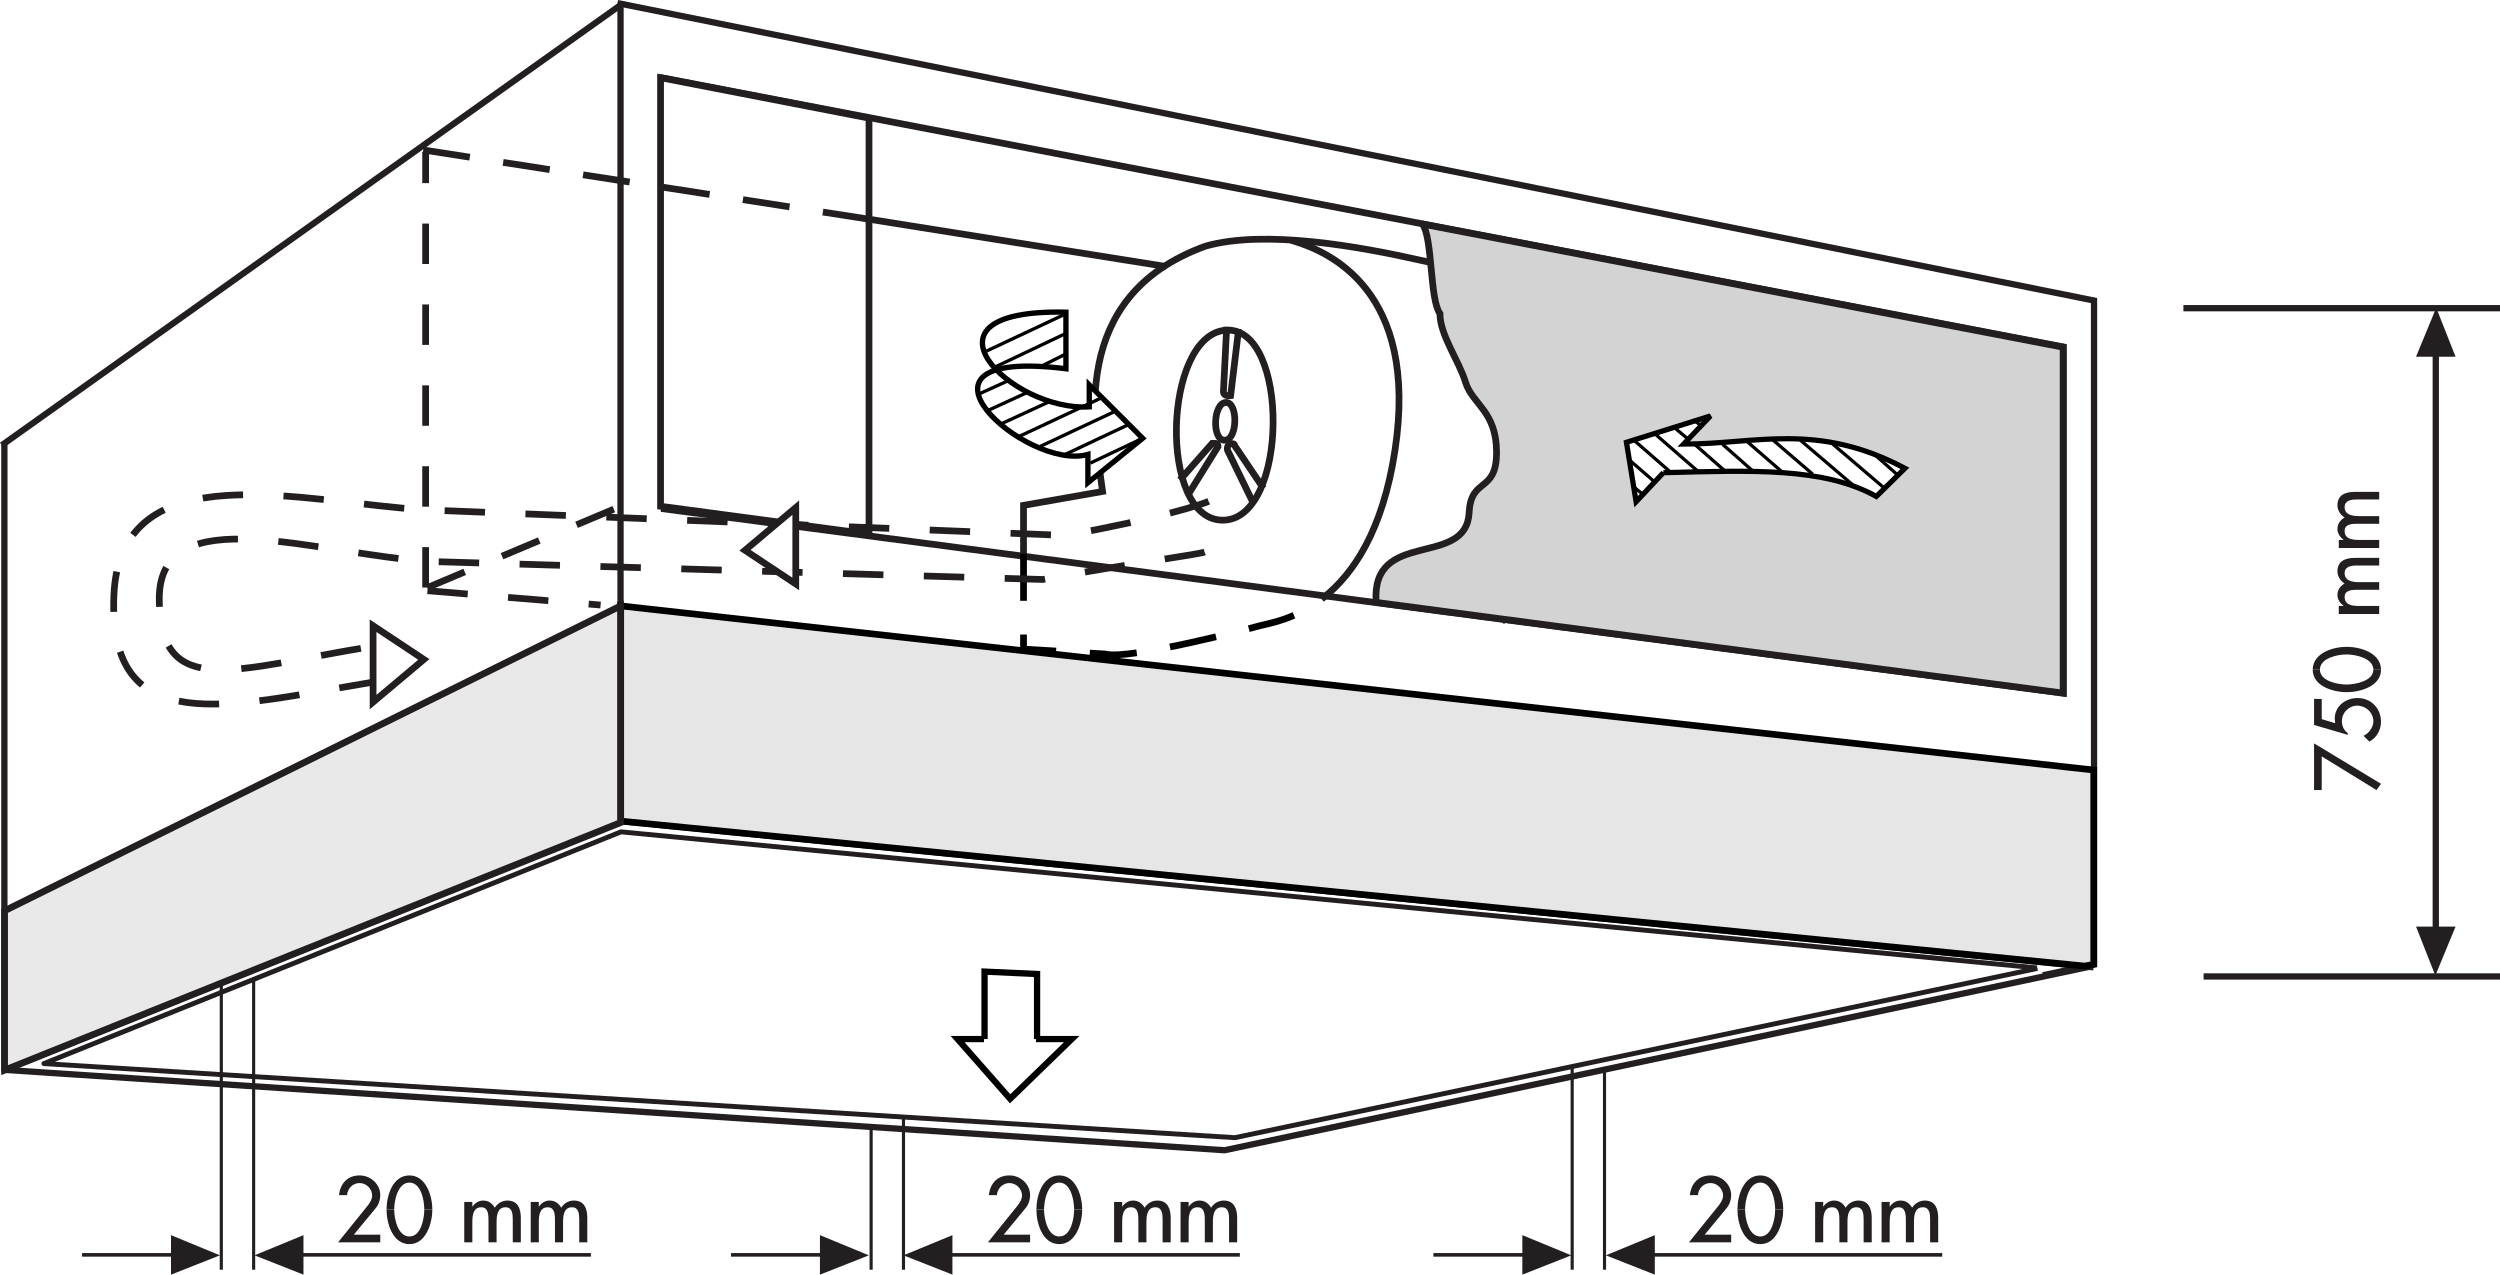 <?xml version="1.0" encoding="UTF-8" standalone="no"?>
<svg xmlns:inkscape="http://www.inkscape.org/namespaces/inkscape" xmlns:sodipodi="http://sodipodi.sourceforge.net/DTD/sodipodi-0.dtd" xmlns="http://www.w3.org/2000/svg" xmlns:svg="http://www.w3.org/2000/svg" width="400.804" height="204.355" viewBox="0 0 400.804 204.355" version="1.1" id="svg50535">
  <defs id="defs50539"></defs>
  <rect style="fill:#ffffff;stroke-width:0.669" id="rect1368" width="400.804" height="204.355" x="0" y="0"></rect>
  <path fill="none" stroke-width="1.008" stroke-linecap="square" stroke-linejoin="miter" stroke="#231f20" stroke-opacity="1" stroke-miterlimit="4" d="M 99.558,131.637 335.14,155.035" id="path50271"></path>
  <path fill="none" stroke-width="1.008" stroke-linecap="square" stroke-linejoin="miter" stroke="#231f20" stroke-opacity="1" stroke-miterlimit="4" d="M 99.484,0.812 0.703,71.082" id="path50273"></path>
  <path fill="none" stroke-width="1.008" stroke-linecap="square" stroke-linejoin="miter" stroke="#231f20" stroke-opacity="1" stroke-miterlimit="4" d="M 99.484,0.594 335.718,48.187 V 154.601 l -7.703,1.656" id="path50275"></path>
  <path fill="none" stroke-width="1.008" stroke-linecap="butt" stroke-linejoin="round" stroke="#231f20" stroke-opacity="1" stroke-miterlimit="4" d="M 335.429,154.89 196.324,184.41 0.703,171.523 99.558,131.777" id="path50277"></path>
  <path fill="none" stroke-width="0.791" stroke-linecap="butt" stroke-linejoin="round" stroke="#231f20" stroke-opacity="1" stroke-miterlimit="4" d="M 326.644,155.25 197.98,182.394 7.039,170.515 99.558,133.363 326.574,155.18" id="path50279"></path>
  <path fill="none" stroke-width="1.008" stroke-linecap="butt" stroke-linejoin="miter" stroke="#231f20" stroke-opacity="1" stroke-miterlimit="4" d="M 353.285,156.547 H 400.804" id="path50281"></path>
  <path fill="none" stroke-width="1.008" stroke-linecap="butt" stroke-linejoin="miter" stroke="#231f20" stroke-opacity="1" stroke-miterlimit="4" d="M 350.047,49.41 H 400.804" id="path50283"></path>
  <path fill="none" stroke-width="1.008" stroke-linecap="butt" stroke-linejoin="miter" stroke="#231f20" stroke-opacity="1" stroke-miterlimit="4" d="M 0.703,70.867 V 171.453" id="path50285"></path>
  <path fill="none" stroke-width="1.008" stroke-linecap="butt" stroke-linejoin="miter" stroke="#231f20" stroke-opacity="1" stroke-miterlimit="4" d="M 99.484,0.738 V 131.562" id="path50287"></path>
  <path fill-rule="nonzero" fill="#231f20" fill-opacity="1" d="m 372.222,121.265 8.781,5.402 0.723,-1.008 -10.73,-6.48 v 7.488 h 1.227 v -5.402" id="path50289"></path>
  <path fill-rule="nonzero" fill="#231f20" fill-opacity="1" d="m 372.222,112.051 h -1.227 v 4.176 l 5.402,1.586 v -0.289 c -0.648,-0.434 -0.938,-1.152 -0.938,-1.945 0,-1.293 1.082,-2.445 2.449,-2.445 1.367,0 2.59,1.078 2.59,2.52 0,0.934 -0.719,1.941 -1.582,2.305 l 0.938,0.934 c 1.148,-0.574 1.871,-1.871 1.871,-3.168 0,-2.16 -1.586,-3.816 -3.746,-3.816 -1.941,0 -3.672,1.297 -3.672,3.312 l 0.074,0.719 -2.16,-0.645 v -3.242" id="path50291"></path>
  <path fill-rule="nonzero" fill="#231f20" fill-opacity="1" d="m 370.781,107.301 c 0.074,-2.664 3.312,-3.602 5.473,-3.602 2.09,0 5.398,0.938 5.473,3.602 h -1.227 c -0.07,-1.801 -2.879,-2.379 -4.316,-2.379 -1.441,0 -4.18,0.578 -4.25,2.379 h -1.152" id="path50293"></path>
  <path fill-rule="nonzero" fill="#231f20" fill-opacity="1" d="m 370.781,107.301 v 0.07 c 0,2.664 3.312,3.602 5.473,3.602 2.09,0 5.473,-0.938 5.473,-3.602 v -0.07 h -1.227 v 0.07 c 0,1.801 -2.879,2.375 -4.316,2.375 -1.441,0 -4.25,-0.574 -4.25,-2.375 v -0.07 h -1.152" id="path50295"></path>
  <path fill-rule="nonzero" fill="#231f20" fill-opacity="1" d="m 374.957,97.148 v 1.293 h 6.48 V 97.148 h -3.168 c -1.008,0 -2.375,-0.074 -2.375,-1.441 0,-1.152 1.297,-1.152 2.086,-1.152 h 3.457 v -1.223 h -3.168 c -1.008,0 -2.375,-0.145 -2.375,-1.441 0,-1.078 1.078,-1.223 1.871,-1.223 h 3.672 v -1.227 h -3.887 c -1.441,0 -2.809,0.434 -2.809,2.16 0,0.793 0.504,1.586 1.152,1.945 -0.723,0.434 -1.152,1.008 -1.152,1.871 0,0.723 0.504,1.371 1.008,1.73 h -0.793" id="path50297"></path>
  <path fill-rule="nonzero" fill="#231f20" fill-opacity="1" d="m 374.957,86.562 v 1.297 h 6.48 v -1.297 h -3.168 c -1.008,0 -2.375,-0.07 -2.375,-1.438 0,-1.152 1.297,-1.152 2.086,-1.152 h 3.457 v -1.227 h -3.168 c -1.008,0 -2.375,-0.145 -2.375,-1.438 0,-1.082 1.078,-1.227 1.871,-1.227 h 3.672 v -1.223 h -3.887 c -1.441,0 -2.809,0.434 -2.809,2.16 0,0.793 0.504,1.582 1.152,1.945 -0.723,0.43 -1.152,1.008 -1.152,1.871 0,0.719 0.504,1.367 1.008,1.727 h -0.793" id="path50299"></path>
  <path fill-rule="nonzero" fill="#231f20" fill-opacity="1" d="m 56.718,197.949 3.457,-4.18 c 0.5,-0.574 0.789,-1.367 0.789,-2.16 0,-1.797 -1.582,-3.164 -3.312,-3.164 -1.941,0 -3.094,1.293 -3.309,3.164 h 1.297 c 0.07,-1.078 0.934,-1.941 2.012,-1.941 1.082,0 2.016,0.934 2.016,2.016 0,0.648 -0.504,1.367 -0.934,1.871 l -4.535,5.617 h 6.766 v -1.223 h -4.246" id="path50301"></path>
  <path fill-rule="nonzero" fill="#231f20" fill-opacity="1" d="m 61.972,193.914 c 0,-2.16 0.938,-5.469 3.672,-5.469 2.664,0 3.672,3.309 3.672,5.469 H 68.023 c 0,-1.438 -0.504,-4.32 -2.379,-4.32 -1.871,0 -2.445,2.883 -2.445,4.32 h -1.227" id="path50303"></path>
  <path fill-rule="nonzero" fill="#231f20" fill-opacity="1" d="m 61.972,193.914 c 0,2.16 0.938,5.547 3.672,5.547 2.664,0 3.672,-3.387 3.672,-5.547 H 68.023 c 0,1.441 -0.504,4.32 -2.379,4.32 -1.871,0 -2.445,-2.879 -2.445,-4.32 h -1.227" id="path50305"></path>
  <path fill-rule="nonzero" fill="#231f20" fill-opacity="1" d="M 75.726,192.691 H 74.429 v 6.48 h 1.297 v -3.168 c 0,-1.008 0.07,-2.449 1.438,-2.449 1.152,0 1.152,1.297 1.152,2.16 v 3.457 h 1.297 v -3.168 c 0,-1.008 0.074,-2.449 1.441,-2.449 1.078,0 1.152,1.082 1.152,1.945 v 3.672 h 1.293 v -3.891 c 0,-1.438 -0.43,-2.805 -2.156,-2.805 -0.793,0 -1.586,0.43 -2.02,1.152 -0.43,-0.723 -1.008,-1.152 -1.871,-1.152 -0.719,0 -1.367,0.43 -1.727,1.008 v -0.793" id="path50307"></path>
  <path fill-rule="nonzero" fill="#231f20" fill-opacity="1" d="M 86.383,192.691 H 85.086 v 6.48 h 1.297 v -3.168 c 0,-1.008 0.07,-2.449 1.438,-2.449 1.152,0 1.152,1.297 1.152,2.16 v 3.457 h 1.297 v -3.168 c 0,-1.008 0.074,-2.449 1.441,-2.449 1.078,0 1.152,1.082 1.152,1.945 v 3.672 h 1.293 v -3.891 c 0,-1.438 -0.43,-2.805 -2.16,-2.805 -0.789,0 -1.582,0.43 -2.016,1.152 -0.43,-0.723 -1.008,-1.152 -1.871,-1.152 -0.719,0 -1.367,0.43 -1.727,1.008 v -0.793" id="path50309"></path>
  <path fill-rule="nonzero" fill="#231f20" fill-opacity="1" d="m 160.902,197.949 3.457,-4.18 c 0.504,-0.574 0.789,-1.367 0.789,-2.16 0,-1.797 -1.582,-3.164 -3.312,-3.164 -1.941,0 -3.094,1.293 -3.309,3.164 h 1.293 c 0.074,-1.078 0.938,-1.941 2.016,-1.941 1.082,0 2.02,0.934 2.02,2.016 0,0.648 -0.504,1.367 -0.938,1.871 l -4.535,5.617 h 6.766 v -1.223 h -4.246" id="path50311"></path>
  <path fill-rule="nonzero" fill="#231f20" fill-opacity="1" d="m 166.156,193.914 c 0,-2.16 0.938,-5.469 3.672,-5.469 2.664,0 3.676,3.309 3.676,5.469 h -1.297 c 0,-1.438 -0.504,-4.32 -2.379,-4.32 -1.871,0 -2.445,2.883 -2.445,4.32 h -1.227" id="path50313"></path>
  <path fill-rule="nonzero" fill="#231f20" fill-opacity="1" d="m 166.156,193.914 c 0,2.16 0.938,5.547 3.672,5.547 2.664,0 3.676,-3.387 3.676,-5.547 h -1.297 c 0,1.441 -0.504,4.32 -2.379,4.32 -1.871,0 -2.445,-2.879 -2.445,-4.32 h -1.227" id="path50315"></path>
  <path fill-rule="nonzero" fill="#231f20" fill-opacity="1" d="m 179.91,192.691 h -1.297 v 6.48 h 1.297 v -3.168 c 0,-1.008 0.07,-2.449 1.441,-2.449 1.152,0 1.152,1.297 1.152,2.16 v 3.457 h 1.293 v -3.168 c 0,-1.008 0.074,-2.449 1.441,-2.449 1.078,0 1.152,1.082 1.152,1.945 v 3.672 h 1.297 v -3.891 c 0,-1.438 -0.434,-2.805 -2.16,-2.805 -0.793,0 -1.586,0.43 -2.016,1.152 -0.434,-0.723 -1.008,-1.152 -1.875,-1.152 -0.719,0 -1.367,0.43 -1.727,1.008 v -0.793" id="path50317"></path>
  <path fill-rule="nonzero" fill="#231f20" fill-opacity="1" d="m 190.566,192.691 h -1.297 v 6.48 h 1.297 v -3.168 c 0,-1.008 0.07,-2.449 1.438,-2.449 1.152,0 1.152,1.297 1.152,2.16 v 3.457 h 1.297 v -3.168 c 0,-1.008 0.074,-2.449 1.441,-2.449 1.078,0 1.152,1.082 1.152,1.945 v 3.672 h 1.297 v -3.891 c 0,-1.438 -0.434,-2.805 -2.16,-2.805 -0.793,0 -1.586,0.43 -2.02,1.152 -0.43,-0.723 -1.008,-1.152 -1.871,-1.152 -0.719,0 -1.367,0.43 -1.727,1.008 v -0.793" id="path50319"></path>
  <path fill-rule="nonzero" fill="#231f20" fill-opacity="1" d="m 273.293,197.949 3.457,-4.18 c 0.504,-0.574 0.793,-1.367 0.793,-2.16 0,-1.797 -1.586,-3.164 -3.312,-3.164 -1.945,0 -3.098,1.293 -3.312,3.164 h 1.297 c 0.07,-1.078 0.934,-1.941 2.016,-1.941 1.078,0 2.016,0.934 2.016,2.016 0,0.648 -0.504,1.367 -0.938,1.871 l -4.535,5.617 h 6.77 v -1.223 h -4.25" id="path50321"></path>
  <path fill-rule="nonzero" fill="#231f20" fill-opacity="1" d="m 278.55,193.914 c 0,-2.16 0.934,-5.469 3.672,-5.469 2.664,0 3.672,3.309 3.672,5.469 h -1.297 c 0,-1.438 -0.504,-4.32 -2.375,-4.32 -1.871,0 -2.449,2.883 -2.449,4.32 h -1.223" id="path50323"></path>
  <path fill-rule="nonzero" fill="#231f20" fill-opacity="1" d="m 278.55,193.914 c 0,2.16 0.934,5.547 3.672,5.547 2.664,0 3.672,-3.387 3.672,-5.547 h -1.297 c 0,1.441 -0.504,4.32 -2.375,4.32 -1.871,0 -2.449,-2.879 -2.449,-4.32 h -1.223" id="path50325"></path>
  <path fill-rule="nonzero" fill="#231f20" fill-opacity="1" d="m 292.3,192.691 h -1.297 v 6.48 h 1.297 v -3.168 c 0,-1.008 0.074,-2.449 1.441,-2.449 1.152,0 1.152,1.297 1.152,2.16 v 3.457 h 1.297 v -3.168 c 0,-1.008 0.07,-2.449 1.438,-2.449 1.082,0 1.152,1.082 1.152,1.945 v 3.672 h 1.297 v -3.891 c 0,-1.438 -0.434,-2.805 -2.16,-2.805 -0.793,0 -1.586,0.43 -2.016,1.152 -0.434,-0.723 -1.008,-1.152 -1.871,-1.152 -0.723,0 -1.371,0.43 -1.73,1.008 v -0.793" id="path50327"></path>
  <path fill-rule="nonzero" fill="#231f20" fill-opacity="1" d="m 302.957,192.691 h -1.297 v 6.48 h 1.297 v -3.168 c 0,-1.008 0.074,-2.449 1.441,-2.449 1.152,0 1.152,1.297 1.152,2.16 v 3.457 h 1.297 v -3.168 c 0,-1.008 0.07,-2.449 1.438,-2.449 1.082,0 1.152,1.082 1.152,1.945 v 3.672 h 1.297 v -3.891 c 0,-1.438 -0.434,-2.805 -2.16,-2.805 -0.793,0 -1.586,0.43 -2.016,1.152 -0.434,-0.723 -1.008,-1.152 -1.871,-1.152 -0.723,0 -1.371,0.43 -1.73,1.008 v -0.793" id="path50329"></path>
  <path fill="none" stroke-width="0.504" stroke-linecap="butt" stroke-linejoin="miter" stroke="#231f20" stroke-opacity="1" stroke-miterlimit="4" d="m 40.664,157.125 v 46.438" id="path50331"></path>
  <path fill="none" stroke-width="0.504" stroke-linecap="butt" stroke-linejoin="miter" stroke="#231f20" stroke-opacity="1" stroke-miterlimit="4" d="m 144.847,179.012 v 24.551" id="path50333"></path>
  <path fill="none" stroke-width="0.504" stroke-linecap="butt" stroke-linejoin="miter" stroke="#231f20" stroke-opacity="1" stroke-miterlimit="4" d="m 257.238,171.379 v 32.184" id="path50335"></path>
  <path fill="none" stroke-width="0.504" stroke-linecap="butt" stroke-linejoin="miter" stroke="#231f20" stroke-opacity="1" stroke-miterlimit="4" d="m 35.48,157.555 v 46.008" id="path50337"></path>
  <path fill="none" stroke-width="0.504" stroke-linecap="butt" stroke-linejoin="miter" stroke="#231f20" stroke-opacity="1" stroke-miterlimit="4" d="m 139.66,180.738 v 22.824" id="path50339"></path>
  <path fill="none" stroke-width="0.504" stroke-linecap="butt" stroke-linejoin="miter" stroke="#231f20" stroke-opacity="1" stroke-miterlimit="4" d="m 252.054,171.019 v 32.543" id="path50341"></path>
  <path fill-rule="nonzero" fill="#231f20" fill-opacity="1" d="M 27.414,200.898 H 13.156 v 0.578 h 14.258 v 2.879 l 7.848,-3.098 -7.848,-3.238 v 2.879" id="path50343"></path>
  <path fill-rule="nonzero" fill="#231f20" fill-opacity="1" d="m 131.453,200.898 h -14.254 v 0.578 h 14.254 v 2.879 l 7.848,-3.098 -7.848,-3.238 v 2.879" id="path50345"></path>
  <path fill-rule="nonzero" fill="#231f20" fill-opacity="1" d="m 244.062,200.898 h -14.258 v 0.578 h 14.258 v 2.879 l 7.848,-3.098 -7.848,-3.238 v 2.879" id="path50347"></path>
  <path fill-rule="nonzero" fill="#231f20" fill-opacity="1" d="m 48.652,200.898 h 46.082 v 0.578 H 48.652 v 2.879 l -7.848,-3.098 7.848,-3.238 v 2.879" id="path50349"></path>
  <path fill-rule="nonzero" fill="#231f20" fill-opacity="1" d="m 152.695,200.898 h 46.078 v 0.578 h -46.078 v 2.879 l -7.848,-3.098 7.848,-3.238 v 2.879" id="path50351"></path>
  <path fill-rule="nonzero" fill="#231f20" fill-opacity="1" d="m 265.3,200.898 h 46.082 v 0.578 h -46.082 v 2.879 l -7.848,-3.098 7.848,-3.238 v 2.879" id="path50353"></path>
  <path fill-rule="nonzero" fill="#231f20" fill-opacity="1" d="M 391.015,148.555 V 57.187 h 2.664 l -3.098,-7.848 -3.238,7.848 h 2.66 v 91.367 h -2.66 l 3.094,7.848 3.242,-7.848 h -2.664" id="path50355"></path>
  <path fill-rule="nonzero" fill="#ffffff" fill-opacity="1" stroke-width="1.008" stroke-linecap="butt" stroke-linejoin="miter" stroke="#000000" stroke-opacity="1" stroke-miterlimit="4" d="m 157.843,166.582 v -10.812 l 8.422,0.383 v 10.43 m -8.504,0 h -4.242 l 8.426,9.578 9.875,-9.578 h -5.723" id="path50357"></path>
  <path fill="none" stroke-width="1.081" stroke-linecap="square" stroke-linejoin="miter" stroke="#231f20" stroke-opacity="1" stroke-miterlimit="4" d="m 139.32,35.144 47.102,7.504" id="path50383"></path>
  <path fill="none" stroke-width="1.081" stroke-linecap="square" stroke-linejoin="miter" stroke="#231f20" stroke-opacity="1" stroke-miterlimit="4" d="m 106.406,12.531 224.387,43.094 V 111.125 L 106.48,81.594 Z m 0,0" id="path50385"></path>
  <path fill="none" stroke-width="1.081" stroke-linecap="butt" stroke-linejoin="miter" stroke="#231f20" stroke-opacity="1" stroke-dasharray="54.034, 54.034" stroke-miterlimit="4" d="M 68.238,94.199 V 24.344" id="path50387" style="stroke-dasharray:6.484, 6.484;stroke-dashoffset:0"></path>
  <path fill="none" stroke-width="1.081" stroke-linecap="butt" stroke-linejoin="miter" stroke="#231f20" stroke-opacity="1" stroke-dasharray="54.034, 54.034" stroke-miterlimit="4" d="M 68.527,94.199 98.484,81.594" id="path50389" style="stroke-dasharray:6.484, 6.484;stroke-dashoffset:0"></path>
  <path fill="none" stroke-width="1.081" stroke-linecap="square" stroke-linejoin="miter" stroke="#231f20" stroke-opacity="1" stroke-miterlimit="4" d="m 196.574,52.933 c 10.152,-0.648 10.082,30.246 -0.434,30.461 -10.516,0.219 -9.723,-29.812 0.434,-30.461 z m 0,0" id="path50391"></path>
  <path fill="none" stroke-width="1.081" stroke-linecap="square" stroke-linejoin="miter" stroke="#231f20" stroke-opacity="1" stroke-miterlimit="4" d="m 196.5,64.527 c 2.02,-0.145 1.945,6.051 -0.145,6.051 -2.086,0.07 -1.871,-5.906 0.145,-6.051 z m 0,0" id="path50393"></path>
  <path fill="none" stroke-width="1.081" stroke-linecap="square" stroke-linejoin="miter" stroke="#231f20" stroke-opacity="1" stroke-miterlimit="4" d="m 196.644,52.933 -0.504,9.867 c 0,0.574 0.648,0.719 1.152,0.648 l 1.227,-10.156" id="path50395"></path>
  <path fill="none" stroke-width="1.081" stroke-linecap="square" stroke-linejoin="miter" stroke="#231f20" stroke-opacity="1" stroke-miterlimit="4" d="m 190.668,79.004 4.609,-7.418 c 0,-0.578 -0.359,-0.504 -0.938,-0.504 l -4.824,5.473" id="path50397"></path>
  <path fill="none" stroke-width="1.081" stroke-linecap="square" stroke-linejoin="miter" stroke="#231f20" stroke-opacity="1" stroke-miterlimit="4" d="m 202.261,77.851 -4.32,-6.41 c 0,-0.574 -1.367,-0.434 -1.152,0.719 l 3.891,7.992" id="path50399"></path>
  <path fill="none" stroke-width="1.081" stroke-linecap="square" stroke-linejoin="miter" stroke="#231f20" stroke-opacity="1" stroke-miterlimit="4" d="m 241.203,99.293 c 13.457,-10.328 16.656,-37.336 2.469,-50.25 -6.984,-6.121 -8.5,-5.617 -16.059,-7.344 -9.293,-2.09 -24.777,-4.973 -34.352,-2.234 -22.184,8.066 -17.863,29.168 -16.492,39.324 l -12.676,2.23 v 8.277" id="path50401"></path>
  <path fill="none" stroke-width="1.081" stroke-linecap="square" stroke-linejoin="miter" stroke="#000000" stroke-opacity="1" stroke-dasharray="54, 54" stroke-miterlimit="4" d="m 164.093,89.297 v 14.766 l 13.105,0.793 c 3.73,1.035 23.906,-4.273 24.773,-4.535 1.461,-0.391 5.824,-0.996 10.332,-4.609" id="path50403" style="stroke-dasharray:6.486, 6.486;stroke-dashoffset:0"></path>
  <path fill="none" stroke-width="1.081" stroke-linecap="square" stroke-linejoin="miter" stroke="#231f20" stroke-opacity="1" stroke-miterlimit="4" d="m 212.304,95.711 c 4.613,-3.699 9.379,-10.547 11.348,-23.551 3.887,-25.707 -10.73,-31.824 -16.133,-33.48" id="path50405"></path>
  <path fill-rule="nonzero" fill="#ffffff" fill-opacity="1" stroke-width="1.081" stroke-linecap="butt" stroke-linejoin="miter" stroke="#231f20" stroke-opacity="1" stroke-miterlimit="4" d="m 59.812,112.562 8.137,-6.84 -8.137,-5.402 z m 0,0" id="path50407"></path>
  <path fill="none" stroke-width="1.081" stroke-linecap="butt" stroke-linejoin="miter" stroke="#231f20" stroke-opacity="1" stroke-dasharray="54.034, 54.034" stroke-miterlimit="4" d="m 193.117,88.508 c -0.867,0.363 -11.668,1.801 -25.926,4.395 l -98.09,-2.879 c -18.148,-1.082 -43.57,-10.371 -43.57,5.977 0,16.418 12.242,11.234 33.703,7.707" id="path50411" style="stroke-dasharray:6.484, 6.484;stroke-dashoffset:0"></path>
  <path fill-rule="nonzero" fill="#d3d3d3" fill-opacity="1" d="m 228.043,35.918 102.723,19.75 v 55.457 l -89.562,-11.832 -20.578,-2.719 c -0.863,-11.953 14.477,-5.398 14.91,-14.402 0.285,-5.762 4.395,-3.023 4.395,-9.652 0,-6.625 -3.891,-7.703 -4.973,-11.234 -1.078,-3.527 -4.105,-7.562 -4.105,-11.02 -1.656,-2.23 -1.152,-12.188 -2.809,-14.348" id="path50415"></path>
  <path fill="none" stroke-width="1.081" stroke-linecap="butt" stroke-linejoin="miter" stroke="#231f20" stroke-opacity="1" stroke-miterlimit="4" d="m 228.043,35.918 102.723,19.75 v 55.457 l -89.562,-11.832 -20.578,-2.719 c -0.863,-11.953 14.477,-5.398 14.91,-14.402 0.285,-5.762 4.395,-3.023 4.395,-9.652 0,-6.625 -3.891,-7.703 -4.973,-11.234 -1.078,-3.527 -4.105,-7.562 -4.105,-11.02 -1.656,-2.23 -1.152,-12.188 -2.809,-14.348 z m 0,0" id="path50417"></path>
  <path fill-rule="nonzero" fill="#ffffff" fill-opacity="1" d="M 139.32,85.629 105.902,81.164 V 12.457 l 33.418,6.484 v 66.688" id="path50419"></path>
  <path fill="none" stroke-width="1.081" stroke-linecap="butt" stroke-linejoin="miter" stroke="#231f20" stroke-opacity="1" stroke-miterlimit="4" d="m 139.32,85.629 -33.418,-4.465 v -68.707 l 33.418,6.484 z m 0,0" id="path50421"></path>
  <path fill="none" stroke-width="1.081" stroke-linecap="butt" stroke-linejoin="miter" stroke="#231f20" stroke-opacity="1" stroke-dasharray="54.034, 54.034" stroke-miterlimit="4" d="m 68.527,94.703 27.762,2.297" id="path50423" style="stroke-dasharray:6.484, 6.484;stroke-dashoffset:0"></path>
  <path fill="none" stroke-width="1.081" stroke-linecap="square" stroke-linejoin="miter" stroke="#231f20" stroke-opacity="1" stroke-dasharray="54.034, 54.034" stroke-miterlimit="4" d="m 68.383,24.125 70.937,11.02" id="path50425" style="stroke-dasharray:6.484, 6.484;stroke-dashoffset:0"></path>
  <path fill-rule="nonzero" fill="#ffffff" fill-opacity="1" d="m 266.679,75.781 -4.375,4.656 -1.551,-9.523 13.473,-4.23 -4.305,4.516 c 11.641,0 21.371,-3.602 35.48,3.879 l -4.586,4.512 C 292.351,74.867 280.785,75.43 266.679,75.781" id="path50427"></path>
  <path fill="none" stroke-width="0.84" stroke-linecap="butt" stroke-linejoin="miter" stroke="#000000" stroke-opacity="1" stroke-miterlimit="4" d="m 266.679,75.781 -4.375,4.656 -1.551,-9.523 13.473,-4.23 -4.305,4.516 c 11.641,0 21.371,-3.602 35.48,3.879 l -4.586,4.512 c -8.465,-4.723 -20.031,-4.16 -34.137,-3.809 z m 0,0" id="path50429"></path>
  <path fill="none" stroke-width="0.525" stroke-linecap="butt" stroke-linejoin="miter" stroke="#000000" stroke-opacity="1" stroke-miterlimit="4" d="m 304.078,76.019 -3.633,-3.223" id="path50431"></path>
  <path fill="none" stroke-width="0.525" stroke-linecap="butt" stroke-linejoin="miter" stroke="#000000" stroke-opacity="1" stroke-miterlimit="4" d="m 302.093,78.25 -8.422,-7.188" id="path50433"></path>
  <path fill="none" stroke-width="0.525" stroke-linecap="butt" stroke-linejoin="miter" stroke="#000000" stroke-opacity="1" stroke-miterlimit="4" d="m 297.058,77.754 -8.426,-7.188" id="path50435"></path>
  <path fill="none" stroke-width="0.525" stroke-linecap="butt" stroke-linejoin="miter" stroke="#000000" stroke-opacity="1" stroke-miterlimit="4" d="m 290.613,76.019 -6.441,-5.535" id="path50437"></path>
  <path fill="none" stroke-width="0.525" stroke-linecap="butt" stroke-linejoin="miter" stroke="#000000" stroke-opacity="1" stroke-miterlimit="4" d="m 285.742,75.687 -5.617,-4.871" id="path50439"></path>
  <path fill="none" stroke-width="0.525" stroke-linecap="butt" stroke-linejoin="miter" stroke="#000000" stroke-opacity="1" stroke-miterlimit="4" d="m 281.031,75.523 -4.871,-4.293" id="path50441"></path>
  <path fill="none" stroke-width="0.525" stroke-linecap="butt" stroke-linejoin="miter" stroke="#000000" stroke-opacity="1" stroke-miterlimit="4" d="m 276.656,75.605 -4.875,-4.293" id="path50443"></path>
  <path fill="none" stroke-width="0.525" stroke-linecap="butt" stroke-linejoin="miter" stroke="#000000" stroke-opacity="1" stroke-miterlimit="4" d="m 272.359,75.687 -7.02,-6.109" id="path50445"></path>
  <path fill="none" stroke-width="0.525" stroke-linecap="butt" stroke-linejoin="miter" stroke="#000000" stroke-opacity="1" stroke-miterlimit="4" d="m 267.816,75.687 -5.781,-5.039" id="path50447"></path>
  <path fill="none" stroke-width="0.525" stroke-linecap="butt" stroke-linejoin="miter" stroke="#000000" stroke-opacity="1" stroke-miterlimit="4" d="m 265.172,77.176 -3.797,-3.305" id="path50449"></path>
  <path fill="none" stroke-width="0.525" stroke-linecap="butt" stroke-linejoin="miter" stroke="#000000" stroke-opacity="1" stroke-miterlimit="4" d="m 270.543,70.32 -2.066,-1.734" id="path50451"></path>
  <path fill="none" stroke-width="0.525" stroke-linecap="butt" stroke-linejoin="miter" stroke="#000000" stroke-opacity="1" stroke-miterlimit="4" d="m 263.273,79.16 -1.32,-1.074" id="path50453"></path>
  <path fill="none" stroke-width="0.525" stroke-linecap="butt" stroke-linejoin="miter" stroke="#000000" stroke-opacity="1" stroke-miterlimit="4" d="m 272.773,68.254 -1.156,-0.824" id="path50455"></path>
  <path fill-rule="nonzero" fill="#e6e6e6" fill-opacity="1" d="M 99.515,97.137 335.668,123.457 v 31.152 l -1.457,0.273 L 99.515,131.64 V 97.137" id="path50457"></path>
  <path fill="none" stroke-width="1.072" stroke-linecap="square" stroke-linejoin="miter" stroke="#000000" stroke-opacity="1" stroke-miterlimit="4" d="M 99.515,97.137 335.668,123.457 v 31.152 l -1.457,0.273 -234.695,-23.242 z m 0,0" id="path50459"></path>
  <path fill-rule="nonzero" fill="#eae9ea" fill-opacity="1" d="m 0.734,146.015 v 25.551 L 99.484,131.879 V 97.144 L 0.734,146.015" id="path50461"></path>
  <path fill="none" stroke-width="1.081" stroke-linecap="butt" stroke-linejoin="miter" stroke="#231f20" stroke-opacity="1" stroke-miterlimit="4" d="m 0.734,146.015 v 25.551 L 99.484,131.879 V 97.144 Z m 0,0" id="path50463"></path>
  <path fill="none" stroke-width="1.081" stroke-linecap="butt" stroke-linejoin="miter" stroke="#231f20" stroke-opacity="1" stroke-dasharray="54.034, 54.034" stroke-miterlimit="4" d="m 193.765,80.371 c -0.867,0.434 -7.781,2.734 -22.902,5.473 L 68.093,81.742 c -19.375,-1.156 -48.902,-9.582 -49.836,13.754 -0.938,23.332 18.434,17.715 41.336,13.898" id="path50409-3" style="stroke-width:1.081;stroke-dasharray:6.486, 6.486;stroke-dashoffset:0"></path>
  <path d="m 127.578,81.379 -8.137,6.844 8.137,5.398 z" style="fill:#ffffff;fill-opacity:1;fill-rule:nonzero;stroke:#231f20;stroke-width:1.081;stroke-linecap:butt;stroke-linejoin:miter;stroke-miterlimit:4;stroke-opacity:1" id="path5728"></path>
  <path fill-rule="nonzero" fill="#ffffff" fill-opacity="1" d="m 170.89,50.047 c -25.684,-0.574 -8.707,15.973 3.742,15.18 v -3.523 l 8.559,8.562 -8.777,7.121 v -4.531 c -9.785,2.805 -32.375,-17.27 -3.523,-13.742 v -9.066" id="path50359"></path>
  <path id="path5806" style="fill:#ffffff;fill-opacity:1;stroke:none;stroke-width:0.857;stroke-linecap:butt;stroke-linejoin:miter;stroke-miterlimit:4;stroke-opacity:1" d="m 168.606,50.043 c -7.374,0.148 -10.534,1.937 -11.029,4.238 l -0.004,-0.002 -0.006,0.049 c -0.038,0.19 -0.058,0.383 -0.061,0.58 l -0.732,6.998 c -0.018,0.108 -0.028,0.219 -0.033,0.33 l -0.006,0.051 c -0.132,4.761 11.406,12.367 17.68,10.568 v 4.531 l 8.777,-7.121 -8.559,-8.562 v 3.523 c -5.396,0.344 -11.638,-2.57 -14.893,-5.936 2.222,-0.673 5.8,-0.832 11.15,-0.178 v -9.066 c -0.803,-0.018 -1.564,-0.018 -2.285,-0.004 z"></path>
  <path fill="none" stroke-width="0.857" stroke-linecap="butt" stroke-linejoin="miter" stroke="#000000" stroke-opacity="1" stroke-miterlimit="4" d="m 170.89,50.047 c -25.684,-0.574 -8.707,15.973 3.742,15.18 v -3.523 l 8.559,8.562 -8.777,7.121 v -4.531 c -9.785,2.805 -32.375,-17.27 -3.523,-13.742 z" id="path50361"></path>
  <path fill="none" stroke-width="0.535" stroke-linecap="butt" stroke-linejoin="miter" stroke="#000000" stroke-opacity="1" stroke-miterlimit="4" d="m 170.925,56.723 -3.875,1.938" id="path50363"></path>
  <path fill="none" stroke-width="0.535" stroke-linecap="butt" stroke-linejoin="miter" stroke="#000000" stroke-opacity="1" stroke-miterlimit="4" d="m 170.925,53.433 -11.539,5.477" id="path50365"></path>
  <path fill="none" stroke-width="0.535" stroke-linecap="butt" stroke-linejoin="miter" stroke="#000000" stroke-opacity="1" stroke-miterlimit="4" d="m 170.672,50.402 -12.551,5.898" id="path50367"></path>
  <path fill="none" stroke-width="0.535" stroke-linecap="butt" stroke-linejoin="miter" stroke="#000000" stroke-opacity="1" stroke-miterlimit="4" d="m 176.738,63.715 -13.309,6.234" id="path50369"></path>
  <path fill="none" stroke-width="0.535" stroke-linecap="butt" stroke-linejoin="miter" stroke="#000000" stroke-opacity="1" stroke-miterlimit="4" d="m 161.66,61.019 -4.805,2.188" id="path50371"></path>
  <path fill="none" stroke-width="0.535" stroke-linecap="butt" stroke-linejoin="miter" stroke="#000000" stroke-opacity="1" stroke-miterlimit="4" d="m 164.609,62.957 -6.066,2.777" id="path50373"></path>
  <path fill="none" stroke-width="0.535" stroke-linecap="butt" stroke-linejoin="miter" stroke="#000000" stroke-opacity="1" stroke-miterlimit="4" d="m 168.062,64.473 -7.5,3.453" id="path50375"></path>
  <path fill="none" stroke-width="0.535" stroke-linecap="butt" stroke-linejoin="miter" stroke="#000000" stroke-opacity="1" stroke-miterlimit="4" d="m 178.679,65.988 -11.883,5.562" id="path50377"></path>
  <path fill="none" stroke-width="0.535" stroke-linecap="butt" stroke-linejoin="miter" stroke="#000000" stroke-opacity="1" stroke-miterlimit="4" d="m 180.867,68.094 -10.195,4.805" id="path50379"></path>
  <path fill="none" stroke-width="0.535" stroke-linecap="butt" stroke-linejoin="miter" stroke="#000000" stroke-opacity="1" stroke-miterlimit="4" d="m 183.191,70.265 -8.391,3.98" id="path50381"></path>
</svg>
